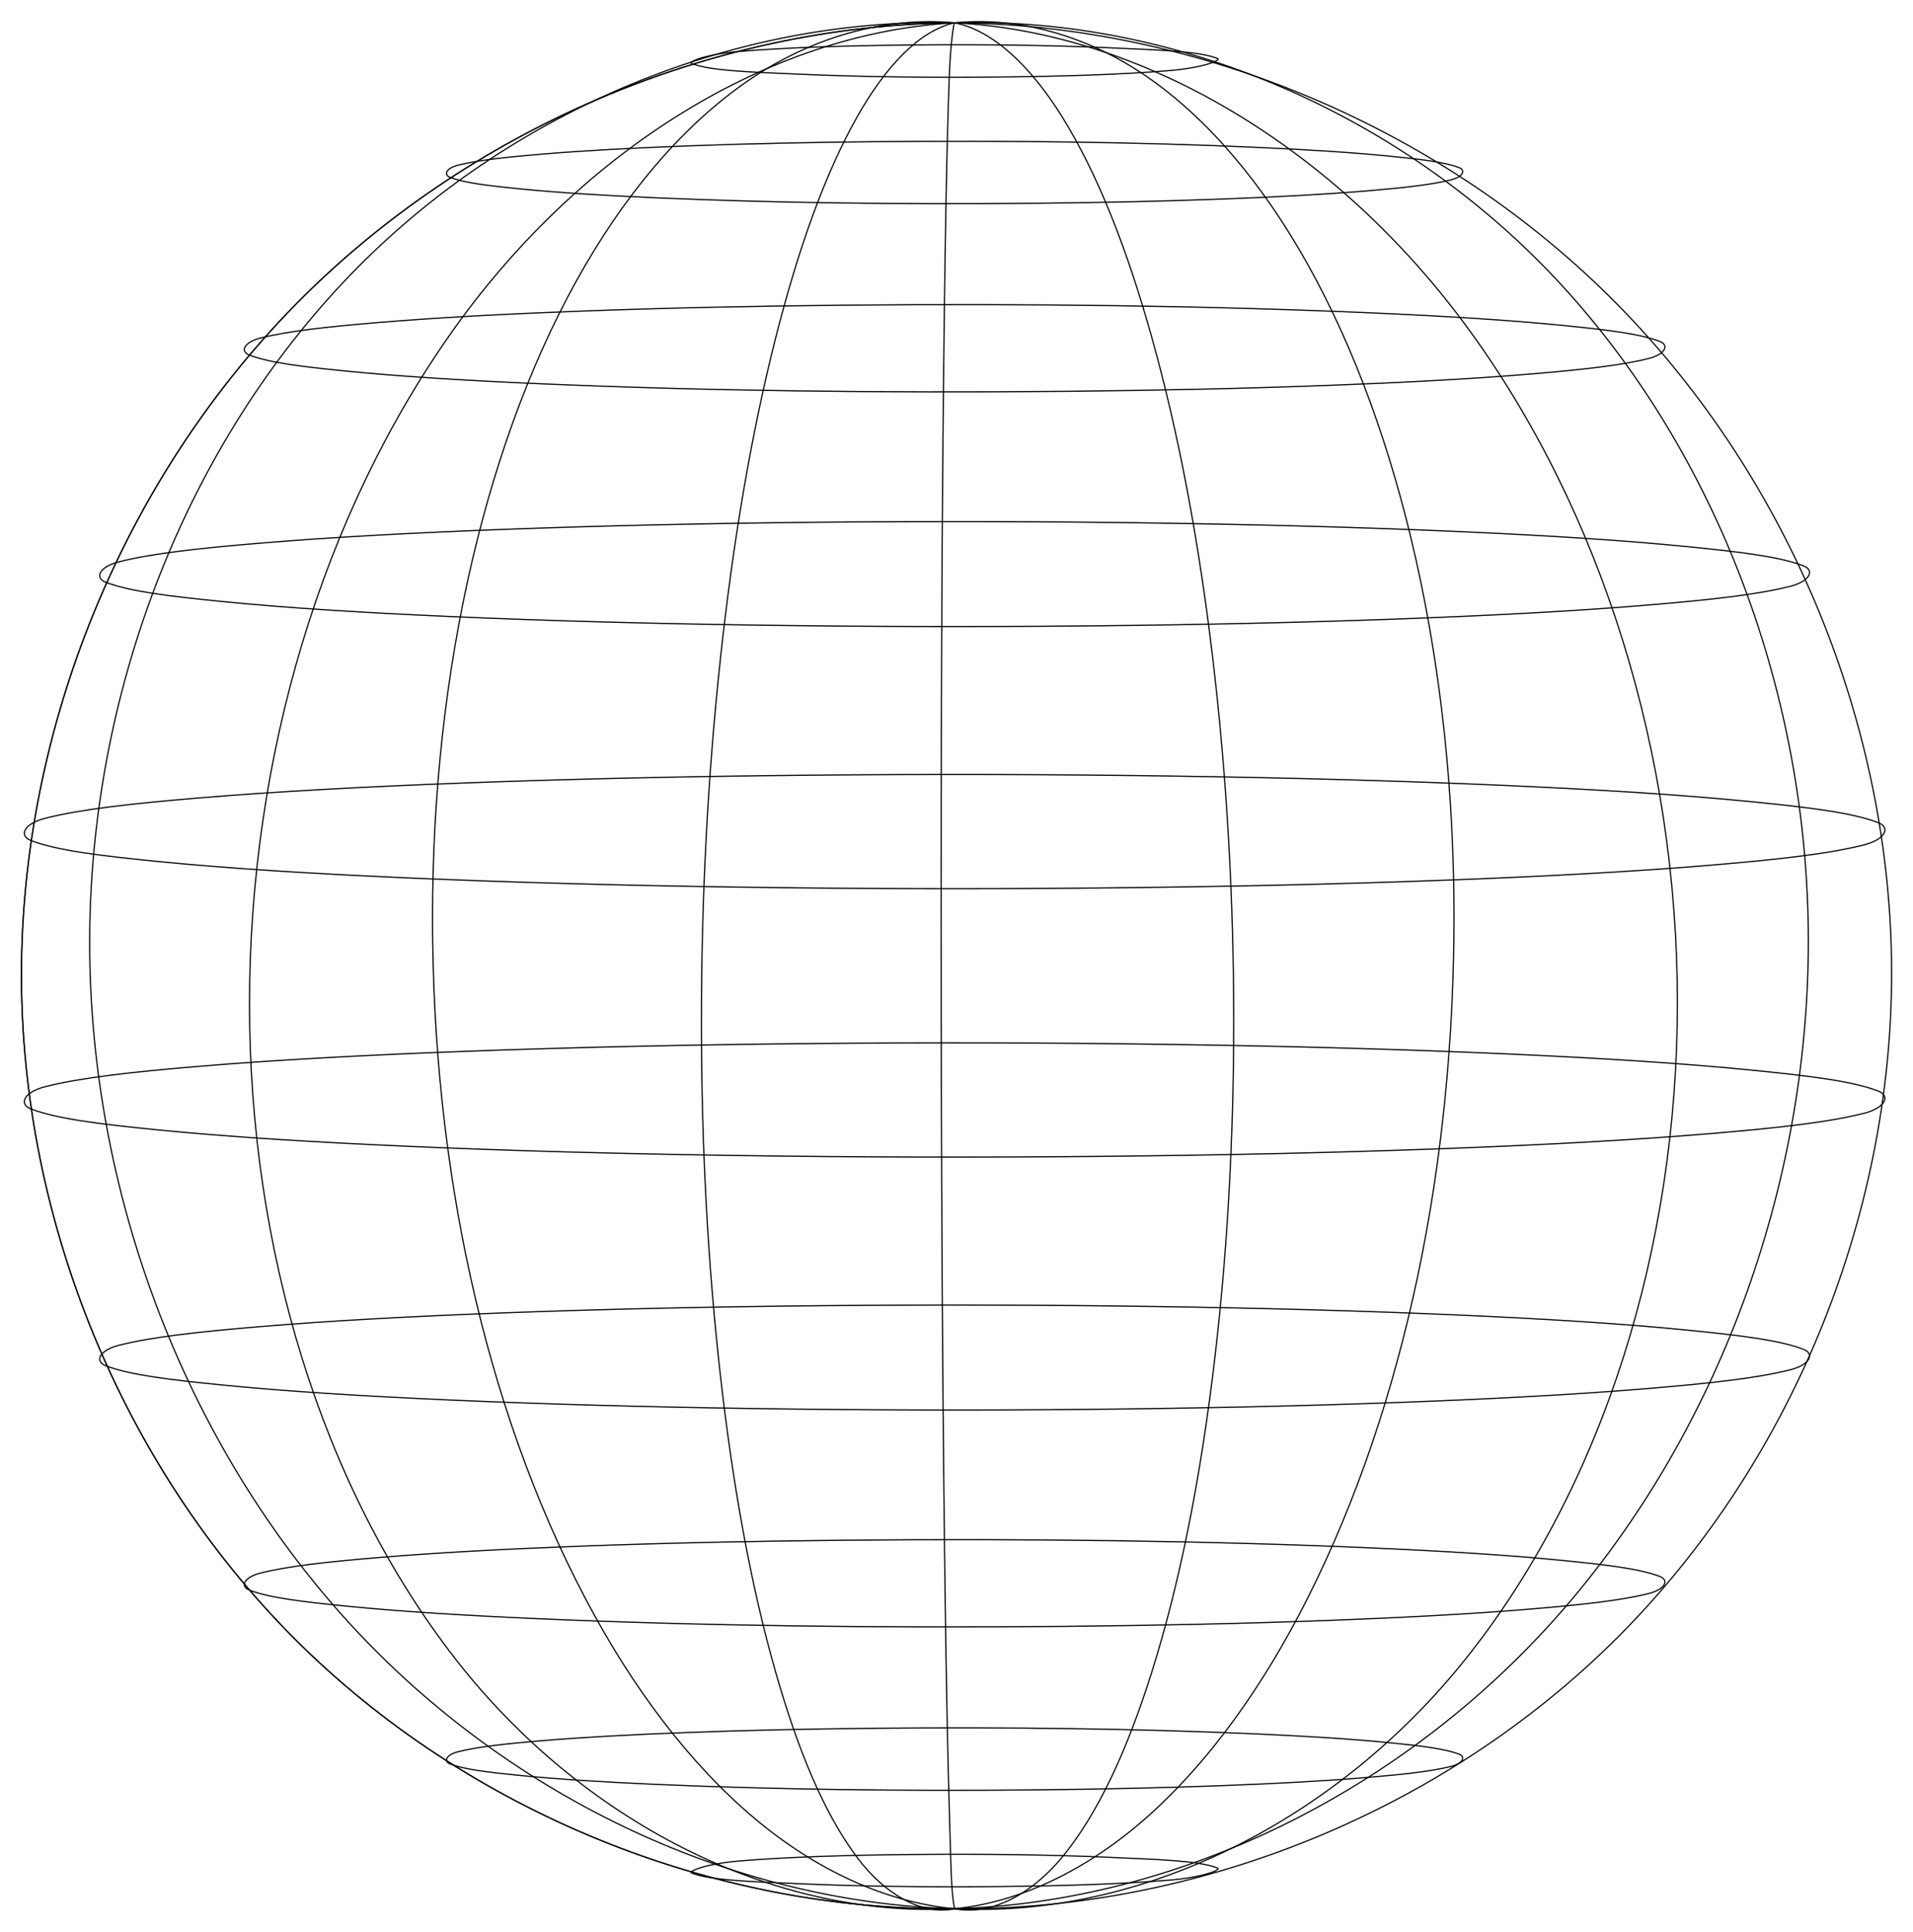 <?xml version="1.0" encoding="UTF-8"?>
<svg enable-background="new 0 0 1619.848 1635.788" version="1.1" viewBox="0 0 1619.8 1635.8" xml:space="preserve" xmlns="http://www.w3.org/2000/svg">

	
		<g fill="none" stroke="#000" stroke-miterlimit="10">
			<line x1="808.3" x2="808.3" y1="19.312" y2="19.312"/>
			<path d="m585.69 1586.1c15.926 6.123 47.424 7.083 90.133 8.979 51.685 2.291 108.92 3.026 167.74 2.458 56.421-0.547 106.64-2.107 147.08-5.503 28.152-2.367 43.914-8.832 40.27-10.24-15.926-6.123-47.424-7.083-90.133-8.979-51.685-2.291-108.92-3.026-167.74-2.458-56.421 0.547-106.64 2.107-147.08 5.502-28.152 2.368-43.914 8.833-40.27 10.241"/>
			<path d="m381.11 1493.7c12.069 4.646 32.022 7.036 58.41 9.666 32.612 3.248 71.042 5.635 114.55 7.565 99.183 4.396 209.02 5.806 321.88 4.718 55.183-0.534 108.27-1.694 158.33-3.566 46.212-1.73 87.776-3.957 123.92-6.993 30.224-2.541 54.081-5.146 70.652-9.356 9.854-2.508 12.424-8.057 6.625-10.294-12.069-4.646-32.022-7.036-58.41-9.666-32.613-3.248-71.042-5.635-114.55-7.565-99.183-4.396-209.02-5.806-321.88-4.718-55.183 0.534-108.27 1.694-158.33 3.566-46.212 1.73-87.776 3.957-123.92 6.993-30.224 2.541-54.081 5.146-70.652 9.356-9.854 2.507-12.424 8.056-6.625 10.294"/>
			<path d="m211.14 1346.5c16.871 6.495 44.762 9.835 81.65 13.511 45.588 4.54 99.309 7.877 160.13 10.575 138.65 6.144 292.18 8.116 449.96 6.595 77.139-0.747 151.34-2.368 221.32-4.985 64.599-2.418 122.7-5.532 173.23-9.776 42.249-3.552 75.598-7.193 98.763-13.079 13.774-3.505 17.367-11.262 9.262-14.39-16.871-6.495-44.762-9.835-81.65-13.511-45.588-4.54-99.308-7.877-160.13-10.575-138.65-6.144-292.18-8.116-449.96-6.595-77.139 0.747-151.34 2.368-221.32 4.985-64.599 2.418-122.7 5.532-173.23 9.776-42.249 3.552-75.598 7.193-98.763 13.079-13.774 3.505-17.367 11.262-9.262 14.39"/>
			<path d="m89.552 1156.5c20.306 7.817 53.877 11.837 98.275 16.262 54.871 5.464 119.53 9.48 192.74 12.729 80.484 3.568 166.94 5.923 257.86 7.257 93.809 1.374 188.93 1.596 283.72 0.681 92.846-0.899 182.16-2.85 266.39-6 77.753-2.91 147.68-6.658 208.5-11.766 50.852-4.275 90.991-8.658 118.87-15.742 16.579-4.219 20.903-13.555 11.147-17.321-20.306-7.817-53.877-11.837-98.275-16.262-54.871-5.464-119.53-9.48-192.74-12.729-80.484-3.568-166.94-5.923-257.86-7.257-93.809-1.374-188.93-1.596-283.72-0.681-92.846 0.899-182.16 2.85-266.39 6-77.753 2.91-147.68 6.658-208.5 11.766-50.852 4.275-90.991 8.658-118.87 15.742-16.578 4.22-20.903 13.556-11.147 17.321"/>
			<path d="m26.19 939.02c22.096 8.506 58.626 12.881 106.94 17.696 59.708 5.946 130.07 10.316 209.73 13.851 87.579 3.883 181.66 6.446 280.59 7.897 102.08 1.495 205.59 1.737 308.73 0.741 101.03-0.978 198.22-3.101 289.87-6.529 84.607-3.167 160.7-7.245 226.88-12.804 55.335-4.651 99.012-9.421 129.35-17.129 18.04-4.591 22.746-14.75 12.13-18.847-22.097-8.506-58.626-12.881-106.94-17.696-59.708-5.946-130.07-10.316-209.73-13.851-87.579-3.883-181.66-6.446-280.59-7.897-102.08-1.495-205.59-1.737-308.73-0.741-101.03 0.978-198.22 3.101-289.87 6.529-84.607 3.167-160.7 7.245-226.88 12.804-55.335 4.651-99.012 9.421-129.35 17.129-18.04 4.591-22.745 14.75-12.13 18.847"/>
			<path d="m26.19 711.74c22.096 8.506 58.626 12.881 106.94 17.696 59.708 5.946 130.07 10.316 209.73 13.851 87.579 3.883 181.66 6.446 280.59 7.897 102.08 1.495 205.59 1.737 308.73 0.741 101.03-0.978 198.22-3.101 289.87-6.528 84.607-3.167 160.7-7.245 226.88-12.804 55.335-4.651 99.012-9.421 129.35-17.129 18.04-4.591 22.746-14.75 12.13-18.847-22.097-8.506-58.626-12.881-106.94-17.696-59.708-5.946-130.07-10.316-209.73-13.851-87.579-3.883-181.66-6.446-280.59-7.897-102.08-1.495-205.59-1.737-308.73-0.74-101.03 0.978-198.22 3.101-289.87 6.528-84.607 3.167-160.7 7.245-226.88 12.804-55.335 4.651-99.012 9.421-129.35 17.129-18.04 4.59-22.745 14.749-12.13 18.846"/>
			<path d="m89.552 493.06c20.306 7.817 53.877 11.838 98.275 16.263 54.871 5.464 119.53 9.48 192.74 12.729 80.484 3.568 166.94 5.923 257.86 7.257 93.809 1.374 188.93 1.596 283.72 0.68 92.846-0.899 182.16-2.85 266.39-6 77.753-2.91 147.68-6.658 208.5-11.766 50.852-4.275 90.991-8.658 118.87-15.742 16.579-4.219 20.903-13.555 11.147-17.321-20.306-7.817-53.877-11.837-98.275-16.263-54.871-5.464-119.53-9.48-192.74-12.729-80.484-3.568-166.94-5.923-257.86-7.257-93.809-1.374-188.93-1.596-283.72-0.681-92.846 0.899-182.16 2.85-266.39 6-77.753 2.91-147.68 6.658-208.5 11.766-50.852 4.275-90.991 8.658-118.87 15.742-16.578 4.221-20.903 13.557-11.147 17.322"/>
			<path d="m211.14 300.68c16.871 6.495 44.762 9.835 81.65 13.511 45.588 4.54 99.309 7.877 160.13 10.575 138.65 6.144 292.18 8.116 449.96 6.595 77.139-0.747 151.34-2.368 221.32-4.985 64.599-2.418 122.7-5.532 173.23-9.776 42.249-3.552 75.598-7.193 98.763-13.079 13.774-3.506 17.367-11.262 9.262-14.39-16.871-6.495-44.762-9.835-81.65-13.511-45.588-4.54-99.308-7.876-160.13-10.575-138.65-6.144-292.18-8.116-449.96-6.595-77.139 0.747-151.34 2.368-221.32 4.985-64.599 2.418-122.7 5.532-173.23 9.776-42.249 3.552-75.598 7.193-98.763 13.079-13.774 3.505-17.367 11.261-9.262 14.39"/>
			<path d="m381.11 150.2c12.069 4.646 32.022 7.036 58.41 9.666 32.612 3.247 71.042 5.635 114.55 7.565 99.183 4.396 209.02 5.806 321.88 4.718 55.183-0.534 108.27-1.694 158.33-3.566 46.212-1.73 87.776-3.957 123.92-6.993 30.224-2.541 54.081-5.146 70.652-9.356 9.854-2.508 12.424-8.057 6.625-10.294-12.069-4.646-32.022-7.036-58.41-9.666-32.613-3.247-71.042-5.635-114.55-7.565-99.183-4.396-209.02-5.806-321.88-4.718-55.183 0.534-108.27 1.694-158.33 3.566-46.212 1.73-87.776 3.957-123.92 6.993-30.224 2.541-54.081 5.146-70.652 9.356-9.854 2.507-12.424 8.056-6.625 10.294"/>
			<path d="m585.69 53.81c15.926 6.123 47.424 7.083 90.133 8.979 51.685 2.291 108.92 3.026 167.74 2.458 56.421-0.547 106.64-2.107 147.08-5.502 28.152-2.367 43.914-8.832 40.27-10.24-15.926-6.123-47.424-7.083-90.133-8.979-51.685-2.291-108.92-3.026-167.74-2.458-56.421 0.547-106.64 2.107-147.08 5.502-28.152 2.367-43.914 8.831-40.27 10.24"/>
			<line x1="808.3" x2="808.3" y1="1616.3" y2="1616.3"/>
			<path d="m808.3 19.312c-206.57 2.079-413.03 90.752-558.72 239.28-145.97 149.04-231.35 358.19-231.43 566.87 0.081 208.16 85.409 416.12 231.43 562.39 145.74 145.75 352.67 230.39 558.72 228.48"/>
			<path d="m808.3 19.312c-190.77-5.037-384.11 77.848-517.87 219.98-136.73 145.52-214.43 351.37-214.51 558.87 0.075 208.84 77.979 417.75 214.51 570.39 133.72 149.26 325.66 242.53 517.87 247.77"/>
			<path d="m808.3 19.312c-57.482-5.272-117.54 11.349-169.18 45.206-55.485 36.427-104.06 92.447-143.42 159.89-42.391 72.695-74.187 157.9-95.831 250.23-22.559 96.351-33.64 198.53-33.651 302.48 0.045 208.6 43.007 412.27 129.48 576.55 39.56 75.07 87.758 139.51 143.42 186.3 51.31 43.092 110.46 70.933 169.18 76.36"/>
			<path d="m808.3 19.312c-0.356-1.518-3.255 14.556-4.372 42.095-1.638 40.457-2.729 93.184-3.706 157.25-1.132 74.316-1.924 157.62-2.476 248.47-0.589 96.853-0.869 198.05-0.87 301.86 0 104.64 0.286 208.33 0.87 309.29 0.558 96.504 1.361 186.9 2.476 269.64 0.994 73.673 2.144 137.02 3.706 188.94 1.193 39.63 1.354 66.529 4.372 79.471"/>
			<path d="m808.3 19.312c54.951-5.367 112.62 11.279 161.82 44.917 53.282 36.475 99.63 92.437 137.18 159.64 40.635 72.78 70.982 157.86 91.664 250.07 21.595 96.387 32.177 198.48 32.188 302.42-0.043 208.58-40.882 411.84-123.85 576.77-37.768 74.994-83.758 139.49-137.18 186.54-48.898 43.02-105.56 71.111-161.82 76.648"/>
			<path d="m808.3 19.312c188.28-5.367 379.36 77.429 511.16 219.08 135.19 145.54 211.66 351.08 211.73 558.5-0.074 208.84-76.763 417.65-211.73 570.76-131.76 149.25-321.32 243.09-511.16 248.67"/>
			<path d="m808.3 19.312c207.35 1.718 414.65 89.949 561.02 238.3 146.5 148.71 232.3 357.82 232.38 566.46-0.081 208.22-85.843 416.36-232.38 562.8-146.41 146.08-354.09 231-561.02 229.45"/>
			<path d="m808.3 19.312c162.08 8.413 323.49 108.05 432.76 256.12 116.38 157.94 179.19 365.06 179.26 573.84-0.062 206.65-62.333 408.76-179.26 555.42-109.08 136.6-273.42 219.74-432.76 211.64"/>
			<path d="m808.3 19.312c32.806 6.499 64.398 37.075 90.437 78.639 31.109 49.706 55.914 114.03 76.669 188.23 22.891 81.894 39.654 172.52 51.229 269.17 12.039 100.64 17.983 204.48 17.989 309.13-6e-3 103.85-5.848 205.33-17.989 302.02-11.474 91.282-28.075 175.25-51.229 248.94-20.504 65.205-45.176 120.07-76.669 157.96-25.824 31.024-60.162 48.884-90.437 42.927"/>
			<path d="m808.3 19.312c-30.124 6.633-58.587 37.468-82.048 78.789-28.374 50.022-50.758 114.25-69.557 188.36-20.794 82.038-35.98 172.63-46.477 269.25-10.926 100.7-16.315 204.51-16.32 309.16 5e-3 103.84 5.3 205.27 16.32 301.99 10.404 91.207 25.432 175.06 46.477 248.86 18.558 65.016 40.734 119.67 69.557 157.83 23.166 30.634 54.701 48.758 82.048 42.777"/>
			<path d="m808.3 19.312c-158.34 8.704-315.9 109.04-422.18 256.86-113.82 158.54-174.81 365.38-174.87 574.15 0.061 206.57 60.464 408.21 174.87 555.11 106.05 135.95 266.74 219.27 422.18 210.89"/>
			<path d="m808.3 19.312c-206.57 2.079-413.03 90.752-558.72 239.28-145.97 149.04-231.35 358.19-231.43 566.87 0.081 208.16 85.409 416.12 231.43 562.39 145.74 145.75 352.67 230.39 558.72 228.48"/>
		</g>
	

</svg>
